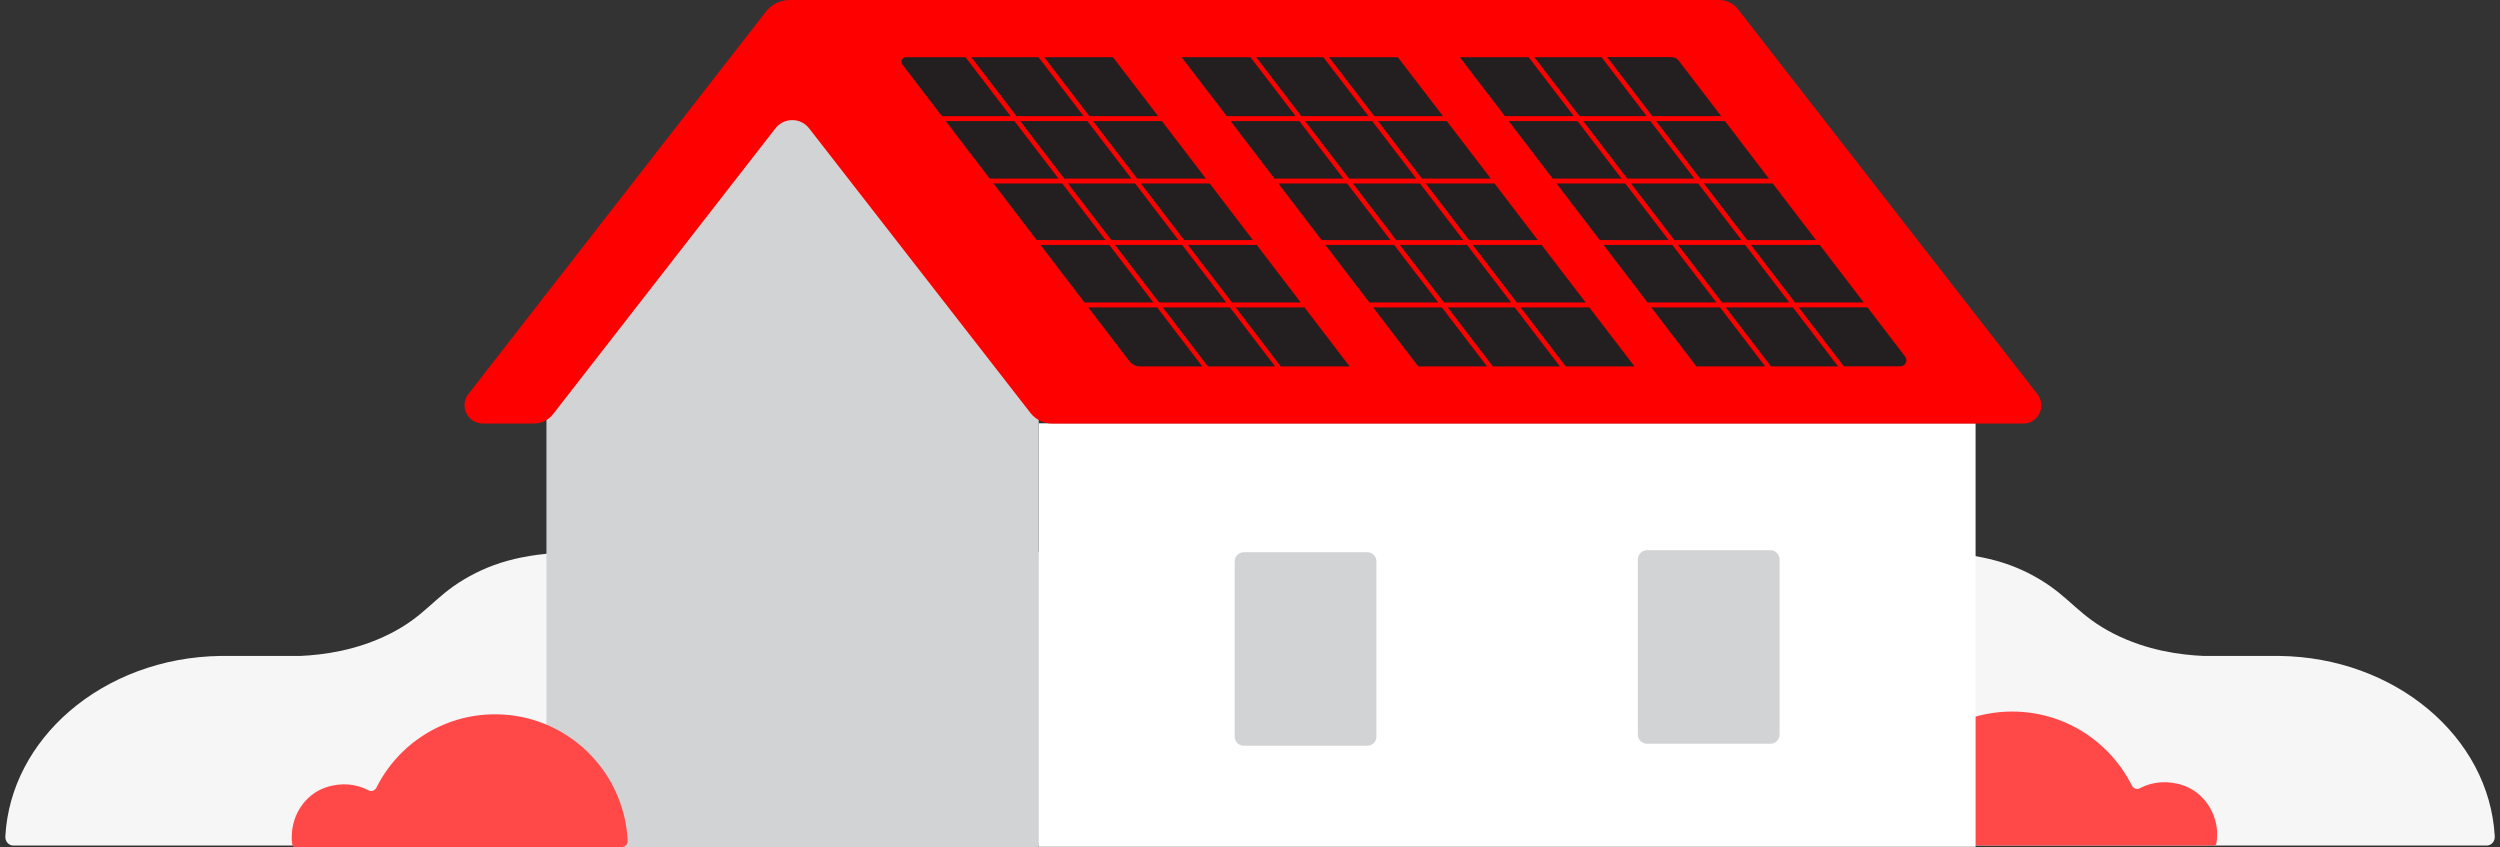 <svg width="236" height="80" viewBox="0 0 236 80" fill="none" xmlns="http://www.w3.org/2000/svg">
<rect x="0" y="0" width="236" height="80" fill="#333333" stroke="none"/>
<g id="Layer_5" clip-path="url(#clip0_2054_6806)">
<path id="Vector" d="M234.745 79.82H1.255C0.815 79.82 0.475 79.42 0.505 78.95C0.755 74.35 3.015 70.21 6.535 67.16C10.215 63.98 15.265 61.99 20.855 61.92H28.365C30.555 61.82 33.685 61.4 36.785 59.84C40.135 58.16 40.935 56.4 43.815 54.69C46.675 52.99 49.895 52.12 55.065 52.12H181.295C186.465 52.12 189.675 52.98 192.545 54.69C195.425 56.4 196.235 58.15 199.575 59.84C202.685 61.41 205.805 61.82 207.995 61.92C208.015 61.92 208.035 61.92 208.055 61.92H215.155C226.095 62.05 234.985 69.55 235.505 78.95C235.535 79.42 235.185 79.82 234.755 79.82H234.745Z" fill="#F6F6F6"/>
<path id="Vector_2" d="M209.295 78.78C209.295 79.06 209.275 79.34 209.235 79.61C209.215 79.73 209.105 79.82 208.985 79.82H177.885C177.565 79.82 177.295 79.55 177.315 79.23C177.625 72.52 183.155 67.17 189.945 67.17C194.895 67.17 199.175 70.01 201.245 74.15C201.385 74.43 201.715 74.56 201.995 74.41C203.155 73.8 204.595 73.63 206.095 74.14C208.035 74.81 209.295 76.72 209.305 78.78H209.295Z" fill="#FF4949"/>
<path id="Vector_3" d="M186.495 39.96H98.055V79.94H186.495V39.96Z" fill="white"/>
<path id="Vector_4" d="M98.055 79.96H51.585V37.89C59.325 27.4 67.055 16.91 74.795 6.43C82.545 16.92 90.305 27.41 98.055 37.89V79.96Z" fill="#D1D3D4"/>
<path id="Vector_5" d="M129.075 52.13H117.415C116.94 52.13 116.555 52.515 116.555 52.99V69.54C116.555 70.015 116.94 70.4 117.415 70.4H129.075C129.55 70.4 129.935 70.015 129.935 69.54V52.99C129.935 52.515 129.55 52.13 129.075 52.13Z" fill="#D1D3D4"/>
<path id="Vector_6" d="M167.125 51.94H155.485C155.005 51.94 154.615 52.33 154.615 52.81V69.34C154.615 69.82 155.005 70.21 155.485 70.21H167.125C167.605 70.21 167.995 69.82 167.995 69.34V52.81C167.995 52.33 167.605 51.94 167.125 51.94Z" fill="#D1D3D4"/>
<path id="Vector_7" d="M190.985 39.98H99.315C98.515 39.98 97.765 39.61 97.275 38.98L76.375 12.11C75.575 11.08 74.005 11.08 73.205 12.11L52.215 39.09C51.785 39.65 51.115 39.98 50.405 39.98H45.575C44.145 39.98 43.335 38.33 44.215 37.2L70.055 3.99L72.295 1.11C72.835 0.41 73.675 0 74.555 0H162.275C162.985 0 163.655 0.33 164.085 0.89L192.335 37.21C193.215 38.34 192.405 39.99 190.975 39.99L190.985 39.98Z" fill="#FF0000"/>
<path id="Vector_8" d="M95.415 10.96H88.915L85.185 6.09C84.965 5.81 85.175 5.4 85.525 5.4H91.145L95.405 10.97L95.415 10.96Z" fill="#231F20"/>
<path id="Vector_9" d="M98.035 5.4L102.285 10.96H95.955L91.695 5.4H98.035Z" fill="#231F20"/>
<path id="Vector_10" d="M109.685 11.43L113.835 16.86H107.345L103.185 11.43H109.685Z" fill="#231F20"/>
<path id="Vector_11" d="M106.805 16.86H100.465L96.305 11.43H102.645L106.805 16.86Z" fill="#231F20"/>
<path id="Vector_12" d="M99.925 16.86H93.425L89.275 11.43H95.765L99.925 16.86Z" fill="#231F20"/>
<path id="Vector_13" d="M104.365 22.66H97.865L93.785 17.32H100.275L104.365 22.66Z" fill="#231F20"/>
<path id="Vector_14" d="M107.155 17.32L111.245 22.66H104.905L100.815 17.32H107.155Z" fill="#231F20"/>
<path id="Vector_15" d="M114.195 17.32L118.275 22.66H111.785L107.695 17.32H114.195Z" fill="#231F20"/>
<path id="Vector_16" d="M115.755 28.55H109.415L105.255 23.12H111.595L115.755 28.55Z" fill="#231F20"/>
<path id="Vector_17" d="M98.225 23.12H104.715L108.875 28.55H102.375L98.225 23.12Z" fill="#231F20"/>
<path id="Vector_18" d="M102.735 29.02H109.235L113.495 34.59H107.635C107.235 34.59 106.855 34.4 106.605 34.08L102.735 29.02Z" fill="#231F20"/>
<path id="Vector_19" d="M116.105 29.02L120.365 34.59H114.025L109.765 29.02H116.105Z" fill="#231F20"/>
<path id="Vector_20" d="M123.145 29.02L127.405 34.59H120.905L116.645 29.02H123.145Z" fill="#231F20"/>
<path id="Vector_21" d="M118.635 23.12L122.785 28.55H116.295L112.135 23.12H118.635Z" fill="#231F20"/>
<path id="Vector_22" d="M105.065 5.4L109.325 10.96H102.835L98.575 5.4H105.065Z" fill="#231F20"/>
<path id="Vector_23" d="M122.305 10.96H115.805L111.545 5.4H118.045L122.305 10.96Z" fill="#231F20"/>
<path id="Vector_24" d="M124.925 5.4L129.185 10.96H122.845L118.585 5.4H124.925Z" fill="#231F20"/>
<path id="Vector_25" d="M136.575 11.43L140.735 16.86H134.235L130.075 11.43H136.575Z" fill="#231F20"/>
<path id="Vector_26" d="M133.695 16.86H127.355L123.195 11.43H129.535L133.695 16.86Z" fill="#231F20"/>
<path id="Vector_27" d="M126.815 16.86H120.315L116.165 11.43H122.655L126.815 16.86Z" fill="#231F20"/>
<path id="Vector_28" d="M131.255 22.66H124.755L120.675 17.32H127.165L131.255 22.66Z" fill="#231F20"/>
<path id="Vector_29" d="M134.045 17.32L138.135 22.66H131.795L127.715 17.32H134.045Z" fill="#231F20"/>
<path id="Vector_30" d="M141.085 17.32L145.165 22.66H138.675L134.595 17.32H141.085Z" fill="#231F20"/>
<path id="Vector_31" d="M142.645 28.55H136.305L132.145 23.12H138.485L142.645 28.55Z" fill="#231F20"/>
<path id="Vector_32" d="M125.115 23.12H131.605L135.765 28.55H129.265L125.115 23.12Z" fill="#231F20"/>
<path id="Vector_33" d="M129.625 29.02H136.115L140.375 34.59H133.885L129.625 29.02Z" fill="#231F20"/>
<path id="Vector_34" d="M142.995 29.02L147.255 34.59H140.925L136.665 29.02H142.995Z" fill="#231F20"/>
<path id="Vector_35" d="M150.035 29.02L154.295 34.59H147.805L143.545 29.02H150.035Z" fill="#231F20"/>
<path id="Vector_36" d="M145.525 23.12L149.685 28.55H143.185L139.025 23.12H145.525Z" fill="#231F20"/>
<path id="Vector_37" d="M131.955 5.4L136.215 10.96H129.725L125.465 5.4H131.955Z" fill="#231F20"/>
<path id="Vector_38" d="M148.565 10.96H142.065L137.805 5.4H144.305L148.565 10.96Z" fill="#231F20"/>
<path id="Vector_39" d="M151.185 5.4L155.445 10.96H149.105L144.845 5.4H151.185Z" fill="#231F20"/>
<path id="Vector_40" d="M162.835 11.43L166.985 16.86H160.495L156.335 11.43H162.835Z" fill="#231F20"/>
<path id="Vector_41" d="M159.955 16.86H153.615L149.455 11.43H155.795L159.955 16.86Z" fill="#231F20"/>
<path id="Vector_42" d="M153.075 16.86H146.575L142.425 11.43H148.915L153.075 16.86Z" fill="#231F20"/>
<path id="Vector_43" d="M157.515 22.66H151.015L146.935 17.32H153.425L157.515 22.66Z" fill="#231F20"/>
<path id="Vector_44" d="M160.305 17.32L164.395 22.66H158.055L153.965 17.32H160.305Z" fill="#231F20"/>
<path id="Vector_45" d="M167.345 17.32L171.425 22.66H164.935L160.845 17.32H167.345Z" fill="#231F20"/>
<path id="Vector_46" d="M168.905 28.55H162.565L158.405 23.12H164.745L168.905 28.55Z" fill="#231F20"/>
<path id="Vector_47" d="M151.375 23.12H157.865L162.025 28.55H155.525L151.375 23.12Z" fill="#231F20"/>
<path id="Vector_48" d="M155.885 29.02H162.375L166.635 34.59H160.145L155.885 29.02Z" fill="#231F20"/>
<path id="Vector_49" d="M169.255 29.02L173.515 34.59H167.185L162.915 29.02H169.255Z" fill="#231F20"/>
<path id="Vector_50" d="M176.295 29.02L179.845 33.66C180.135 34.04 179.865 34.58 179.385 34.58H174.055L169.795 29.01H176.295V29.02Z" fill="#231F20"/>
<path id="Vector_51" d="M171.785 23.12L175.935 28.55H169.445L165.285 23.12H171.785Z" fill="#231F20"/>
<path id="Vector_52" d="M158.475 5.73L162.475 10.96H155.975L151.715 5.39H157.785C158.055 5.39 158.305 5.51 158.465 5.73H158.475Z" fill="#231F20"/>
<path id="Vector_53" d="M27.535 78.93C27.535 79.21 27.555 79.49 27.595 79.76C27.615 79.88 27.725 79.97 27.845 79.97H58.685C59.005 79.97 59.265 79.7 59.255 79.39C58.945 72.74 53.465 67.43 46.735 67.43C41.835 67.43 37.585 70.25 35.535 74.35C35.395 74.63 35.065 74.76 34.795 74.61C33.645 74 32.215 73.83 30.735 74.34C28.805 75 27.565 76.9 27.545 78.94L27.535 78.93Z" fill="#FF4949"/>
</g>
<defs>
<clipPath id="clip0_2054_6806">
<rect width="235.01" height="79.96" fill="white" transform="translate(0.495)"/>
</clipPath>
</defs>
</svg>
